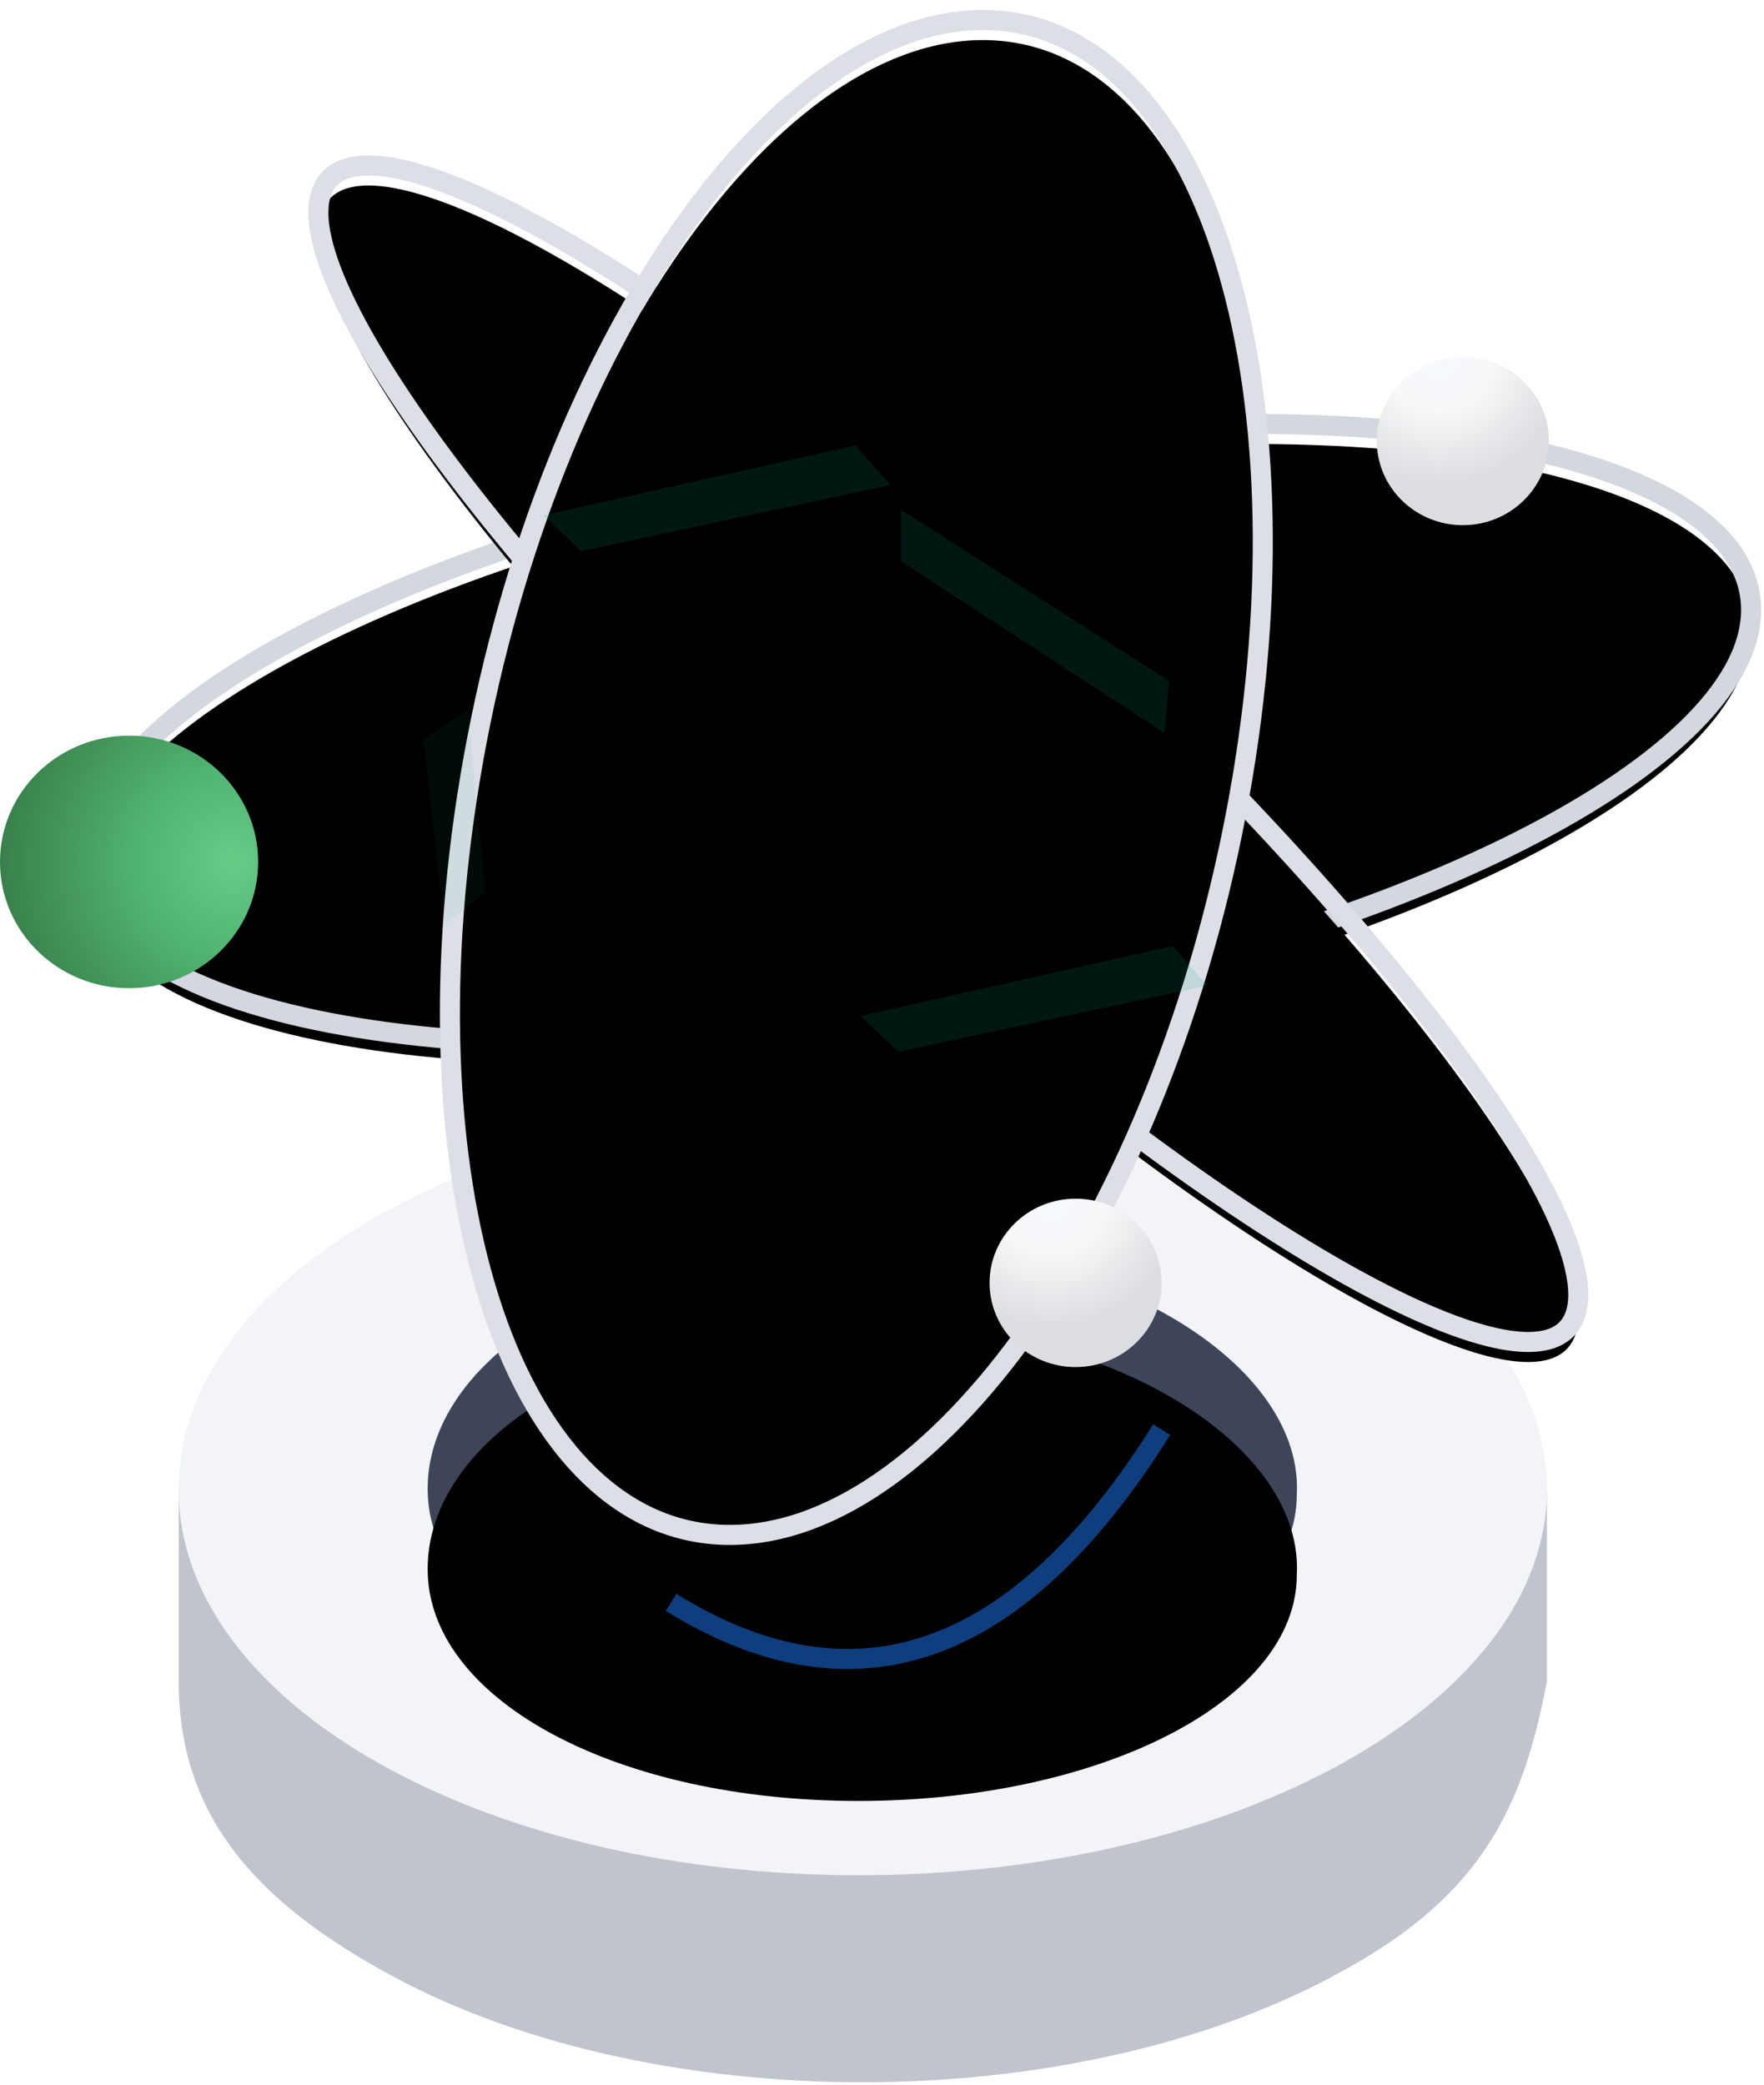 <?xml version="1.0" encoding="UTF-8"?>
<svg width="88px" height="104px" viewBox="0 0 88 104" version="1.1" xmlns="http://www.w3.org/2000/svg" xmlns:xlink="http://www.w3.org/1999/xlink">
    <!-- Generator: Sketch 63.1 (92452) - https://sketch.com -->
    <title>@3x全方位的服务治理</title>
    <desc>Created with Sketch.</desc>
    <defs>
        <path d="M36.032,32.742 C48.003,32.742 57.906,27.795 57.906,21.462 C58.255,15.073 48.842,8.854 36.032,8.854 C22.413,9.141 14.291,15.128 14.554,21.462 C14.818,27.795 24.06,32.742 36.032,32.742 Z" id="path-1"></path>
        <filter x="-4.6%" y="-8.4%" width="109.2%" height="116.7%" filterUnits="objectBoundingBox" id="filter-2">
            <feOffset dx="0" dy="4" in="SourceAlpha" result="shadowOffsetInner1"></feOffset>
            <feComposite in="shadowOffsetInner1" in2="SourceAlpha" operator="arithmetic" k2="-1" k3="1" result="shadowInnerInner1"></feComposite>
            <feColorMatrix values="0 0 0 0 0.071   0 0 0 0 0.078   0 0 0 0 0.098  0 0 0 1 0" type="matrix" in="shadowInnerInner1"></feColorMatrix>
        </filter>
        <filter x="-13.3%" y="-28.5%" width="127.3%" height="159.2%" filterUnits="objectBoundingBox" id="filter-3">
            <feGaussianBlur stdDeviation="1" in="SourceGraphic"></feGaussianBlur>
        </filter>
        <radialGradient cx="110.209%" cy="25.292%" fx="110.209%" fy="25.292%" r="93.658%" gradientTransform="translate(1.102,0.253),scale(0.978,1),rotate(162.944),translate(-1.102,-0.253)" id="radialGradient-4">
            <stop stop-color="#1A73E8" offset="0%"></stop>
            <stop stop-color="#61A2F6" offset="45.292%"></stop>
            <stop stop-color="#1765CC" offset="100%"></stop>
        </radialGradient>
        <path d="M41.532,49.798 C64.469,46.376 83.063,37.255 83.063,29.426 C83.063,21.597 64.469,18.026 41.532,21.448 C18.594,24.871 0,33.992 0,41.821 C0,49.65 18.594,53.221 41.532,49.798 Z" id="path-5"></path>
        <filter x="-1.2%" y="-3.2%" width="102.4%" height="106.5%" filterUnits="objectBoundingBox" id="filter-6">
            <feOffset dx="0" dy="1" in="SourceAlpha" result="shadowOffsetInner1"></feOffset>
            <feComposite in="shadowOffsetInner1" in2="SourceAlpha" operator="arithmetic" k2="-1" k3="1" result="shadowInnerInner1"></feComposite>
            <feColorMatrix values="0 0 0 0 0.752   0 0 0 0 0.77   0 0 0 0 0.8  0 0 0 1 0" type="matrix" in="shadowInnerInner1"></feColorMatrix>
        </filter>
        <path d="M43.016,48.104 C60.372,63.011 74.442,69.946 74.442,63.593 C74.442,57.241 60.372,40.007 43.016,25.099 C25.66,10.192 11.59,3.257 11.59,9.609 C11.59,15.962 25.66,33.196 43.016,48.104 Z" id="path-7"></path>
        <filter x="-1.6%" y="-1.7%" width="103.2%" height="103.4%" filterUnits="objectBoundingBox" id="filter-8">
            <feOffset dx="0" dy="1" in="SourceAlpha" result="shadowOffsetInner1"></feOffset>
            <feComposite in="shadowOffsetInner1" in2="SourceAlpha" operator="arithmetic" k2="-1" k3="1" result="shadowInnerInner1"></feComposite>
            <feColorMatrix values="0 0 0 0 0.749   0 0 0 0 0.765   0 0 0 0 0.8  0 0 0 1 0" type="matrix" in="shadowInnerInner1"></feColorMatrix>
        </filter>
        <path d="M32.117,75.574 C42.756,75.574 54.206,58.656 57.691,37.787 C61.176,16.918 55.377,0 44.738,0 C34.1,0 22.65,16.918 19.164,37.787 C15.679,58.656 21.478,75.574 32.117,75.574 Z" id="path-9"></path>
        <filter x="-2.5%" y="-1.3%" width="104.9%" height="102.6%" filterUnits="objectBoundingBox" id="filter-10">
            <feOffset dx="0" dy="1" in="SourceAlpha" result="shadowOffsetInner1"></feOffset>
            <feComposite in="shadowOffsetInner1" in2="SourceAlpha" operator="arithmetic" k2="-1" k3="1" result="shadowInnerInner1"></feComposite>
            <feColorMatrix values="0 0 0 0 0.749   0 0 0 0 0.765   0 0 0 0 0.8  0 0 0 1 0" type="matrix" in="shadowInnerInner1"></feColorMatrix>
        </filter>
        <filter x="-17.3%" y="-56.9%" width="134.6%" height="213.8%" filterUnits="objectBoundingBox" id="filter-11">
            <feGaussianBlur stdDeviation="1" in="SourceGraphic"></feGaussianBlur>
        </filter>
        <filter x="-17.3%" y="-56.9%" width="134.6%" height="213.8%" filterUnits="objectBoundingBox" id="filter-12">
            <feGaussianBlur stdDeviation="1" in="SourceGraphic"></feGaussianBlur>
        </filter>
        <filter x="-17.5%" y="-54.7%" width="135.0%" height="209.5%" filterUnits="objectBoundingBox" id="filter-13">
            <feGaussianBlur stdDeviation="1" in="SourceGraphic"></feGaussianBlur>
        </filter>
        <filter x="-27.9%" y="-75.1%" width="155.9%" height="250.1%" filterUnits="objectBoundingBox" id="filter-14">
            <feGaussianBlur stdDeviation="1" in="SourceGraphic"></feGaussianBlur>
        </filter>
        <radialGradient cx="90.344%" cy="50%" fx="90.344%" fy="50%" r="92.338%" gradientTransform="translate(0.903,0.5),scale(0.978,1),rotate(180),translate(-0.903,-0.5)" id="radialGradient-15">
            <stop stop-color="#66CC88" offset="0%"></stop>
            <stop stop-color="#50B371" offset="41.129%"></stop>
            <stop stop-color="#39804B" offset="100%"></stop>
        </radialGradient>
        <radialGradient cx="35.572%" cy="0%" fx="35.572%" fy="0%" r="76.629%" gradientTransform="translate(0.356,0),scale(0.978,1),rotate(78.905),translate(-0.356,-0)" id="radialGradient-16">
            <stop stop-color="#F5F9FF" offset="0%"></stop>
            <stop stop-color="#F7F8F9" offset="41.129%"></stop>
            <stop stop-color="#DBDDE0" offset="100%"></stop>
        </radialGradient>
    </defs>
    <g id="页面-1备份" stroke="none" stroke-width="1" fill="none" fill-rule="evenodd">
        <g id="@3x全方位的服务治理" transform="translate(0, 1)">
            <g id="编组" transform="translate(6.787, 52.103)">
                <path d="M70.385,30.754 L70.385,21.282 L67.729,21.282 C66.047,19.028 63.568,16.86 60.381,15.038 C47.101,7.494 25.499,7.494 12.131,15.038 C8.855,16.86 6.465,19.028 4.783,21.282 L2.127,21.282 L2.127,30.754 C2.122,37.066 5.491,41.389 12.131,45.118 C25.411,52.662 47.013,52.662 60.381,45.118 C67.109,41.389 69.206,37.066 70.385,30.754 Z" id="路径" fill="#C0C4CC" fill-rule="nonzero"></path>
                <path d="M36.032,40.448 C54.856,40.448 70.385,31.828 70.385,21.196 C70.385,10.563 54.856,1.944 36.032,1.944 C17.207,1.944 2.122,10.563 2.122,21.196 C2.122,31.828 17.207,40.448 36.032,40.448 Z" id="椭圆形" fill="#F2F4F7" fill-rule="nonzero"></path>
                <g id="椭圆形" fill-rule="nonzero">
                    <use fill="#3E4559" xlink:href="#path-1"></use>
                    <use fill="black" fill-opacity="1" filter="url(#filter-2)" xlink:href="#path-1"></use>
                </g>
                <path d="M26.696,26.837 C35.854,32.509 44.01,29.637 51.164,18.22" id="路径-11" stroke-opacity="0.616" stroke="#1765CC" filter="url(#filter-3)"></path>
            </g>
            <g id="编组-2" transform="translate(4.293, 0)">
                <path d="M27.469,40.308 C25.759,34.285 29.36,28.026 35.536,26.353 C41.692,24.68 48.089,28.203 49.799,34.246 C51.509,40.269 47.908,46.528 41.732,48.201 C35.556,49.874 29.179,46.351 27.469,40.308 Z" id="XMLID_2528_" fill="url(#radialGradient-4)"></path>
                <g id="椭圆形">
                    <use fill="black" fill-opacity="1" filter="url(#filter-6)" xlink:href="#path-5"></use>
                    <use stroke="#D3D7DE" stroke-width="1" xlink:href="#path-5"></use>
                </g>
                <g id="椭圆形">
                    <use fill="black" fill-opacity="1" filter="url(#filter-8)" xlink:href="#path-7"></use>
                    <use stroke="#DDDFE6" stroke-width="1" xlink:href="#path-7"></use>
                </g>
                <g id="椭圆形">
                    <use fill="black" fill-opacity="1" filter="url(#filter-10)" xlink:href="#path-9"></use>
                    <use stroke="#DDDFE6" stroke-width="1" xlink:href="#path-9"></use>
                </g>
                <polygon id="路径-2" fill="#00B27A" opacity="0.368" filter="url(#filter-11)" points="22.816 24.711 38.384 21.226 40.137 23.191 24.703 26.498"></polygon>
                <polygon id="路径-2" fill="#00B27A" opacity="0.368" filter="url(#filter-12)" points="38.634 49.685 54.202 46.2 55.955 48.165 40.521 51.472"></polygon>
                <polygon id="路径-2" fill="#00B27A" opacity="0.368" filter="url(#filter-13)" transform="translate(47.294, 29.935) rotate(46) translate(-47.294, -29.935) " points="38.722 30.888 54.155 27.195 55.866 29.164 40.568 32.675"></polygon>
                <polygon id="路径-2" fill="#00B27A" opacity="0.248" filter="url(#filter-14)" transform="translate(18.367, 39.765) rotate(-83) translate(-18.367, -39.765) " points="12.995 39.933 22.018 37.767 23.738 39.779 14.846 41.764"></polygon>
            </g>
            <path d="M6.439,48.3 C9.995,48.3 12.878,45.479 12.878,42 C12.878,38.521 9.995,35.7 6.439,35.7 C2.883,35.7 0,38.521 0,42 C0,45.479 2.883,48.3 6.439,48.3 Z" id="椭圆形" fill="url(#radialGradient-15)"></path>
            <path d="M53.659,67.2 C56.029,67.2 57.951,65.32 57.951,63 C57.951,60.68 56.029,58.8 53.659,58.8 C51.288,58.8 49.366,60.68 49.366,63 C49.366,65.32 51.288,67.2 53.659,67.2 Z" id="椭圆形" fill="url(#radialGradient-16)"></path>
            <path d="M72.976,25.2 C75.346,25.2 77.268,23.32 77.268,21 C77.268,18.68 75.346,16.8 72.976,16.8 C70.605,16.8 68.683,18.68 68.683,21 C68.683,23.32 70.605,25.2 72.976,25.2 Z" id="椭圆形" fill="url(#radialGradient-16)"></path>
        </g>
    </g>
</svg>